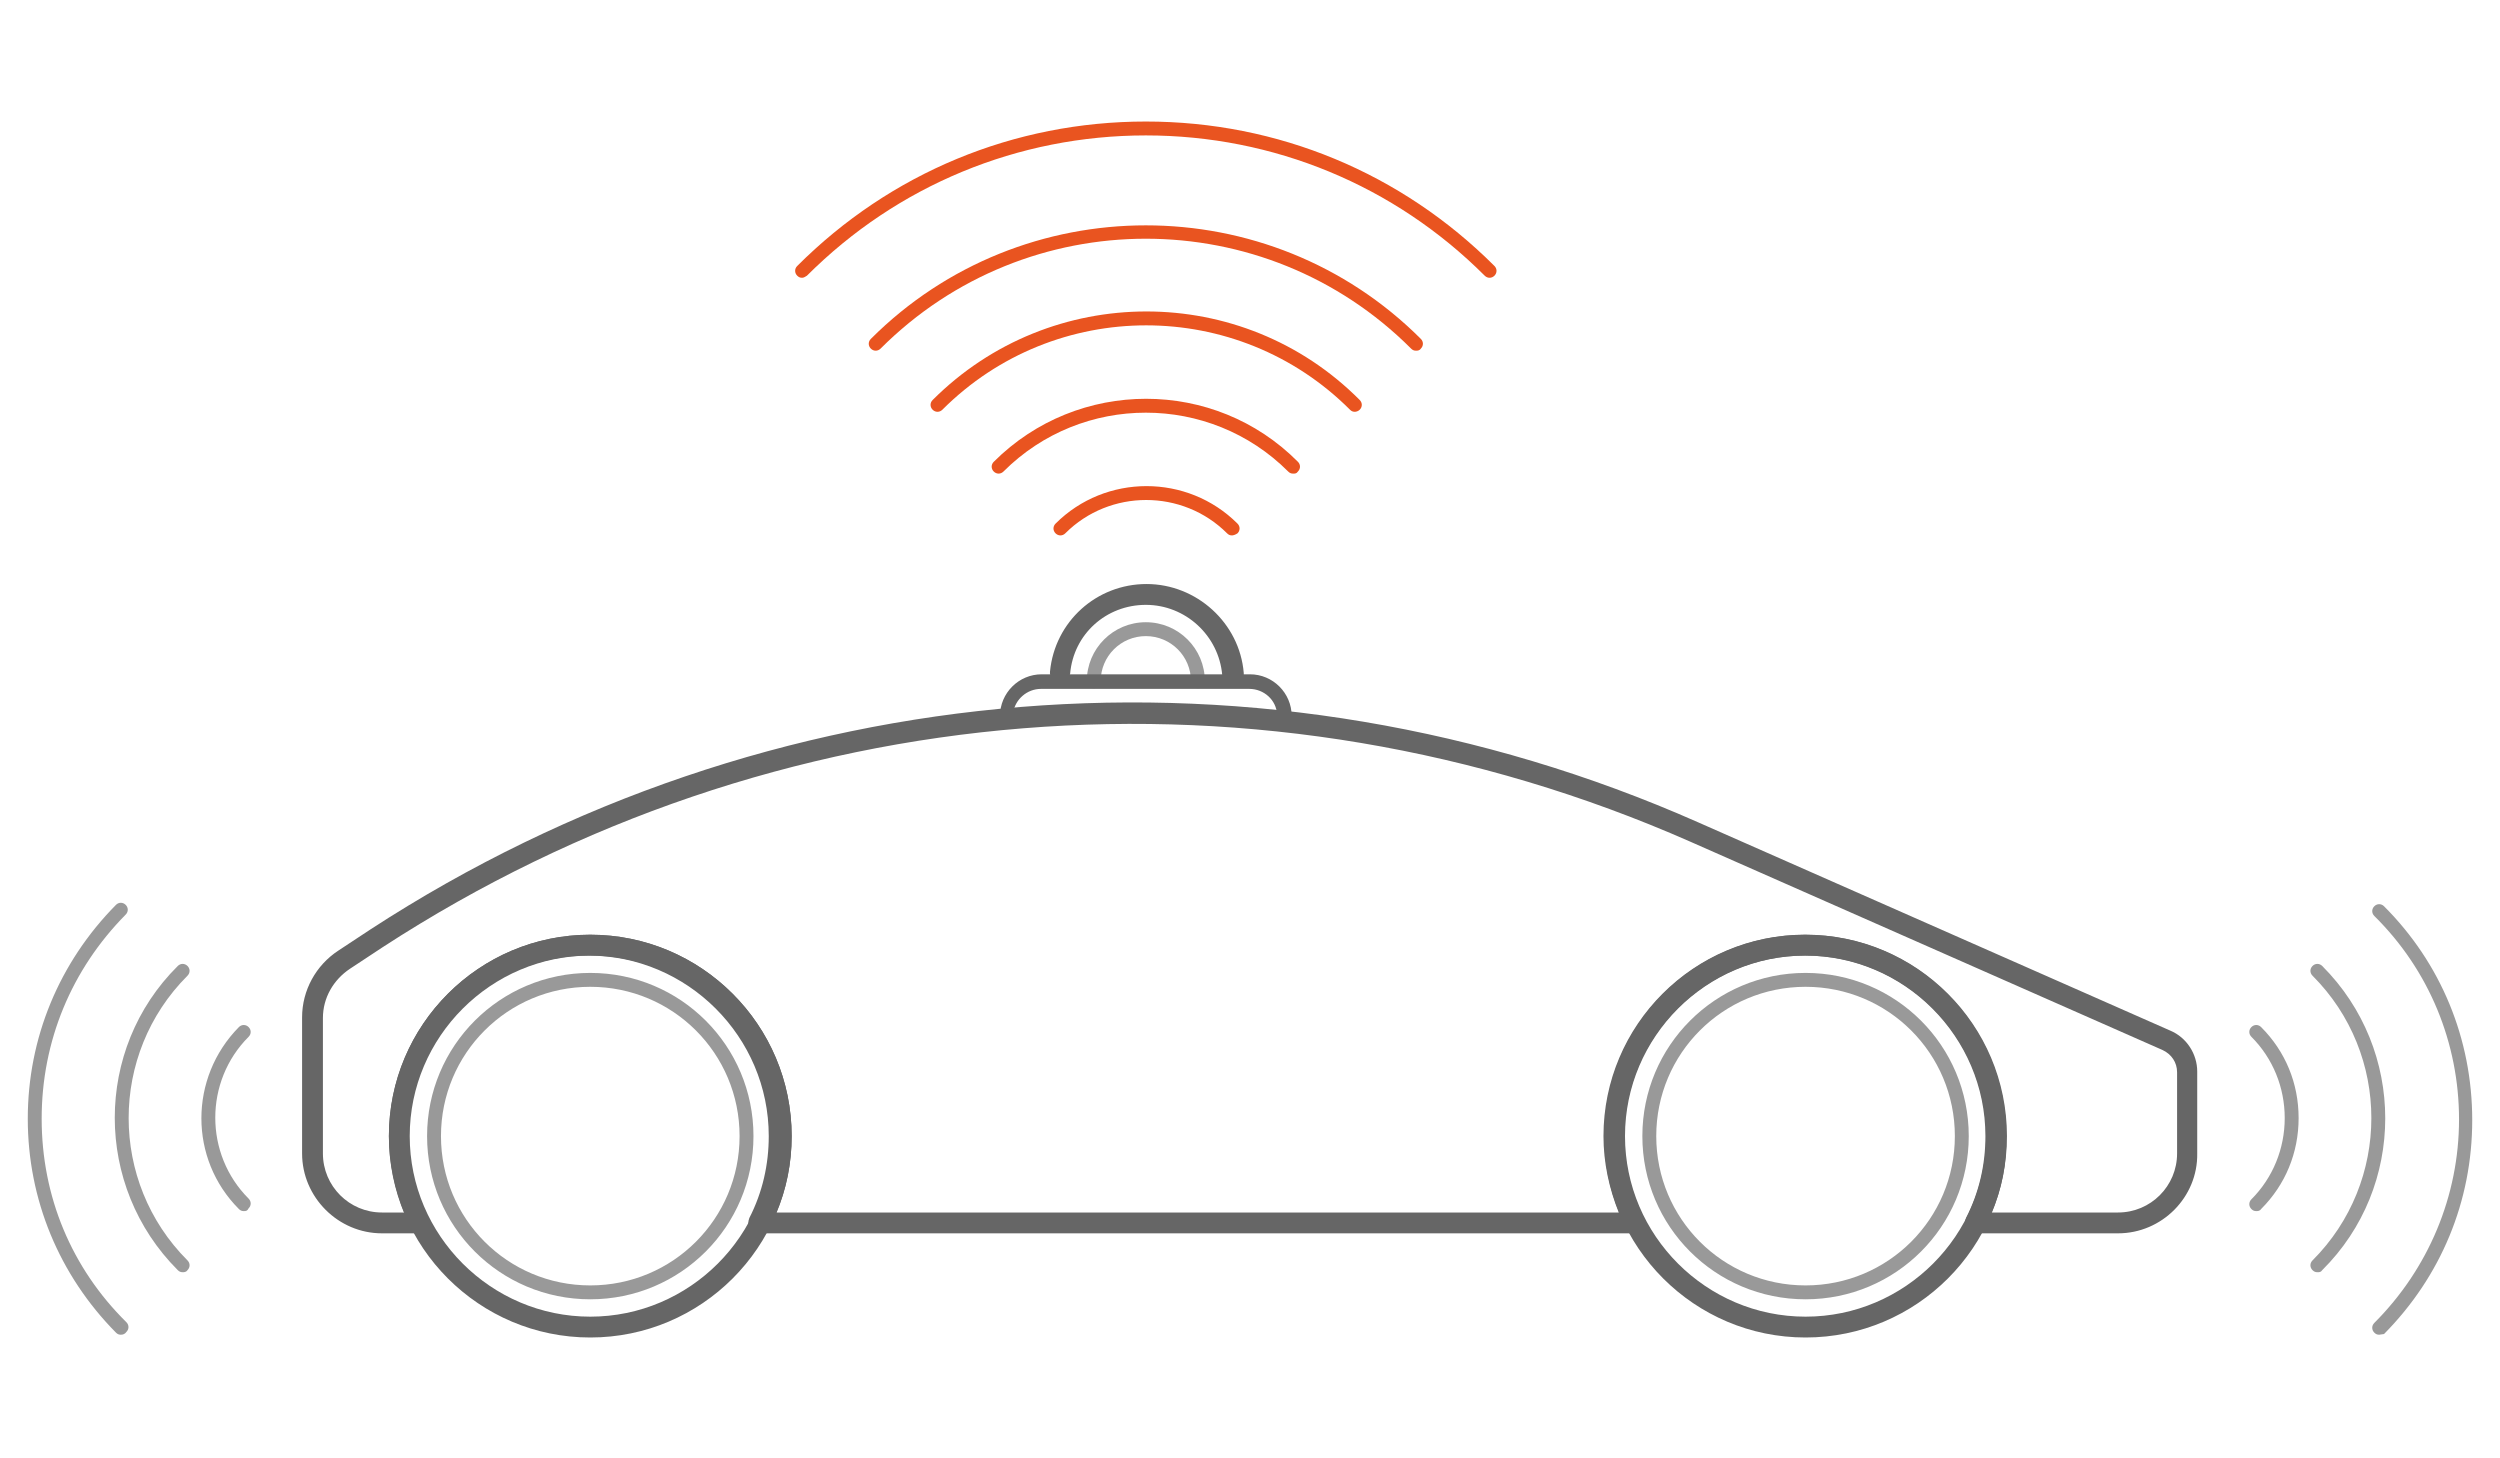 <svg xmlns="http://www.w3.org/2000/svg" xmlns:xlink="http://www.w3.org/1999/xlink" xml:space="preserve" id="Layer_1" x="0" y="0" enable-background="new 0 0 360 210" viewBox="0 0 360 210"><style>.st1{stroke-width:.25}.st1,.st2,.st4{display:inline;fill:none;stroke:#ff7bac;stroke-miterlimit:10}.st4{stroke:#3fa9f5;stroke-width:.25}.st6{fill:#e95420}.st7{fill:#999}.st8{fill:#666}</style><g id="artwork_5"><path d="M177.4 77.1c-.3 0-.5-.1-.7-.3-6.4-6.4-16.9-6.4-23.3 0-.4.4-1 .4-1.4 0s-.4-1 0-1.4c7.2-7.2 19-7.2 26.2 0 .4.4.4 1 0 1.4-.3.2-.6.3-.8.3z" class="st6"/><path d="M186.2 68.2c-.3 0-.5-.1-.7-.3-11.3-11.3-29.7-11.3-41 0-.4.4-1 .4-1.4 0s-.4-1 0-1.4c12.1-12.1 31.8-12.1 43.8 0 .4.4.4 1 0 1.4-.2.3-.4.3-.7.3z" class="st6"/><path d="M195.1 59.3c-.3 0-.5-.1-.7-.3-16.2-16.2-42.5-16.2-58.7 0-.4.4-1 .4-1.4 0s-.4-1 0-1.4c17-17 44.6-17 61.5 0 .4.4.4 1 0 1.4-.2.2-.5.3-.7.3z" class="st6"/><path d="M203.9 50.5c-.3 0-.5-.1-.7-.3-21.1-21.1-55.3-21.1-76.4 0-.4.4-1 .4-1.4 0s-.4-1 0-1.4c21.8-21.8 57.4-21.8 79.2 0 .4.4.4 1 0 1.4-.2.3-.5.3-.7.3z" class="st6"/><path d="M115.5 40c-.3 0-.5-.1-.7-.3-.4-.4-.4-1 0-1.4C128.2 24.9 146 17.5 165 17.5s36.8 7.4 50.2 20.8c.4.4.4 1 0 1.4s-1 .4-1.4 0c-13-13-30.4-20.2-48.8-20.2s-35.8 7.2-48.8 20.2c-.2.1-.4.3-.7.3z" class="st6"/><path d="M324.9 174.4c-.3 0-.5-.1-.7-.3-.4-.4-.4-1 0-1.4 3.1-3.1 4.8-7.3 4.8-11.7s-1.7-8.6-4.8-11.7c-.4-.4-.4-1 0-1.4s1-.4 1.4 0c3.5 3.5 5.4 8.1 5.4 13.1s-1.9 9.6-5.4 13.1c-.2.3-.5.3-.7.3zM333.7 183.2c-.3 0-.5-.1-.7-.3-.4-.4-.4-1 0-1.4 11.3-11.3 11.3-29.7 0-41-.4-.4-.4-1 0-1.4s1-.4 1.4 0c12.1 12.1 12.1 31.8 0 43.8-.2.3-.4.3-.7.3z" class="st7"/><path d="M342.6 192.2c-.3 0-.5-.1-.7-.3-.4-.4-.4-1 0-1.4 7.8-7.8 12.2-18.3 12.2-29.3s-4.3-21.5-12.2-29.3c-.4-.4-.4-1 0-1.4s1-.4 1.4 0c8.2 8.2 12.7 19.1 12.7 30.8s-4.5 22.5-12.7 30.8c-.2 0-.5.1-.7.1zM35.1 174.4c-.3 0-.5-.1-.7-.3-7.2-7.2-7.2-18.9 0-26.2.4-.4 1-.4 1.4 0s.4 1 0 1.4c-6.4 6.4-6.4 16.9 0 23.3.4.4.4 1 0 1.4-.2.4-.4.4-.7.4z" class="st7"/><path d="M26.3 183.2c-.3 0-.5-.1-.7-.3-12.1-12.1-12.1-31.8 0-43.8.4-.4 1-.4 1.4 0s.4 1 0 1.4c-11.3 11.3-11.3 29.7 0 41 .4.4.4 1 0 1.4-.2.3-.5.3-.7.3z" class="st7"/><path d="M17.4 192.2c-.3 0-.5-.1-.7-.3C8.5 183.6 4 172.7 4 161.1s4.5-22.5 12.7-30.8c.4-.4 1-.4 1.4 0s.4 1 0 1.4C10.3 139.6 6 149.9 6 161.1s4.3 21.5 12.2 29.3c.4.4.4 1 0 1.4-.2.3-.5.4-.8.4z" class="st7"/><path d="M85 192.6c-16 0-29-13-29-29s13-29 29-29 29 13 29 29-13 29-29 29zm0-55c-14.3 0-26 11.7-26 26s11.7 26 26 26 26-11.7 26-26-11.7-26-26-26zM177.5 98.6c-.8 0-1.4-.6-1.5-1.4-.5-5.7-5.3-10.1-11-10.1s-10.4 4.2-10.9 9.9c-.1.8-.8 1.4-1.6 1.3s-1.4-.8-1.3-1.6c.7-7.2 6.7-12.6 13.9-12.6s13.4 5.6 14 12.8c.1.8-.5 1.5-1.4 1.6l-.2.1z" class="st8"/><path d="M172.5 99.1c-.6 0-1-.4-1-1 0-3.6-2.9-6.5-6.5-6.5s-6.5 2.9-6.5 6.5c0 .6-.4 1-1 1s-1-.4-1-1c0-4.7 3.8-8.5 8.5-8.5s8.5 3.8 8.5 8.5c0 .6-.4 1-1 1z" class="st7"/><path d="m186 105.1-1.1-.1c-13.2-1.4-26.6-1.5-39.8-.3l-1.1.1v-1.7c0-3.3 2.7-6 6-6h30c3.3 0 6 2.7 6 6v2zm-22.7-3.3c6.9 0 13.8.4 20.6 1.1-.1-2.1-1.9-3.7-4-3.7h-30c-2 0-3.7 1.5-4 3.4 5.9-.6 11.7-.8 17.4-.8z" class="st8"/><path d="M85 187.1c-13 0-23.5-10.5-23.5-23.5S72 140.1 85 140.1s23.5 10.5 23.5 23.5S98 187.1 85 187.1zm0-45c-11.9 0-21.5 9.6-21.5 21.5s9.6 21.5 21.5 21.5 21.5-9.6 21.5-21.5-9.6-21.5-21.5-21.5z" class="st7"/><path d="M260 192.6c-16 0-29-13-29-29s13-29 29-29 29 13 29 29-13 29-29 29zm0-55c-14.3 0-26 11.7-26 26s11.7 26 26 26 26-11.7 26-26-11.7-26-26-26z" class="st8"/><path d="M305 177.6h-20.5c-.5 0-1-.3-1.3-.7s-.3-1-.1-1.5c1.9-3.7 2.8-7.7 2.8-11.8 0-14.3-11.7-26-26-26s-26 11.7-26 26c0 4.2 1 8.1 2.8 11.8.2.5.2 1-.1 1.5-.3.4-.8.7-1.3.7h-126c-.5 0-1-.3-1.3-.7s-.3-1-.1-1.5c1.9-3.7 2.8-7.7 2.8-11.8 0-14.3-11.7-26-26-26s-26 11.7-26 26c0 4.2 1 8.1 2.8 11.8.2.5.2 1-.1 1.5-.3.4-.8.7-1.3.7H55c-6.3 0-11.5-5.2-11.5-11.5v-19.6c0-3.9 2-7.5 5.2-9.6l4.7-3.1c57.2-37.2 128.7-43 191.1-15.4l68 30c2.4 1 3.9 3.4 3.9 5.9v11.8c.1 6.3-5.1 11.5-11.4 11.5zm-18.2-3H305c4.7 0 8.5-3.8 8.5-8.5v-11.7c0-1.4-.8-2.6-2.1-3.2l-68-30c-61.5-27.1-131.9-21.5-188.3 15.2l-4.7 3.1c-2.4 1.6-3.9 4.2-3.9 7.1v19.5c0 4.7 3.8 8.5 8.5 8.5h3.2c-1.4-3.5-2.2-7.2-2.2-11 0-16 13-29 29-29s29 13 29 29c0 3.8-.7 7.5-2.2 11h121.3c-1.4-3.5-2.2-7.2-2.2-11 0-16 13-29 29-29s29 13 29 29c.1 3.8-.6 7.5-2.1 11z" class="st8"/><path d="M260 187.1c-13 0-23.5-10.5-23.5-23.5s10.5-23.5 23.5-23.5 23.5 10.5 23.5 23.5-10.5 23.5-23.5 23.5zm0-45c-11.9 0-21.5 9.6-21.5 21.5s9.6 21.5 21.5 21.5 21.5-9.6 21.5-21.5-9.6-21.5-21.5-21.5z" class="st7"/></g></svg>